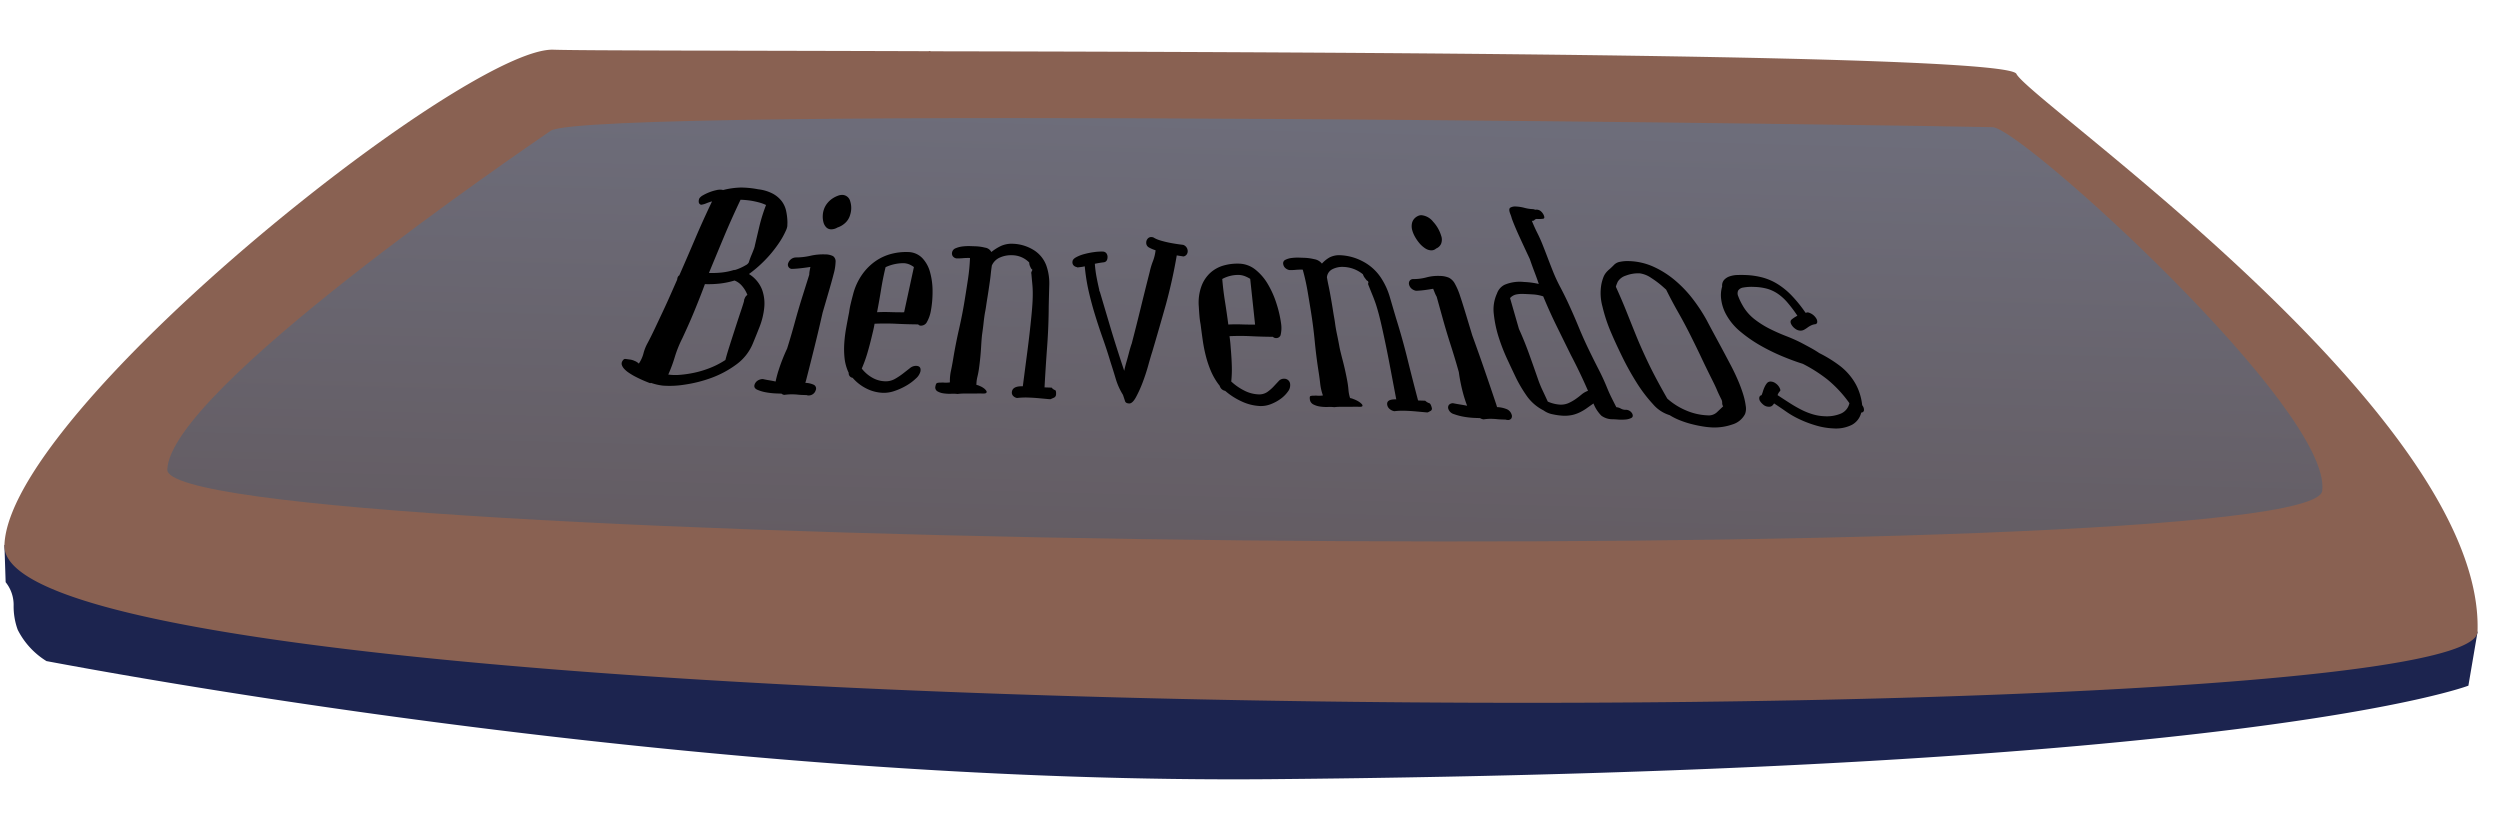 <svg xmlns="http://www.w3.org/2000/svg" xmlns:xlink="http://www.w3.org/1999/xlink" width="298.932" height="99.152" viewBox="0 0 298.932 99.152"><defs><style>.a{fill:url(#a);}.b{fill:#896152;}.c{opacity:0.44;mix-blend-mode:color-dodge;isolation:isolate;fill:url(#b);}</style><linearGradient id="a" x1="0.477" y1="-0.336" x2="0.462" y2="-1.025" gradientUnits="objectBoundingBox"><stop offset="0" stop-color="#1c244f"/><stop offset="1" stop-color="#555287"/></linearGradient><linearGradient id="b" x1="0.429" y1="-1.482" x2="0.574" y2="3.259" gradientUnits="objectBoundingBox"><stop offset="0" stop-color="#6cb8ff"/><stop offset="1"/></linearGradient></defs><g transform="matrix(0.999, 0.035, -0.035, 0.999, -346.978, -1217.24)"><path class="a" d="M583.014,1227.648l-148.005,16.194-42.66,29.147.3,4.419a4.317,4.317,0,0,1,1.052,2.769,8.2,8.2,0,0,0,.589,2.866,9.311,9.311,0,0,0,3.573,3.628c17.743,2.687,83.564,11.758,146.848,8.988,116.655-5.105,142.782-16.193,142.782-16.193l.871-6.477Z" transform="translate(0 -3.023)"/><path class="b" d="M688.359,1269.966c0,12.955-296.011,22.671-296.011,0,0-9.2,17.09-27.755,33.789-42.1,12.737-10.947,25.248-19.432,29.766-19.432,3.265,0,21.409-.648,44.863-1.392a.379.379,0,0,1,.27,0c51.61-1.717,128.669-4.081,129.862-1.847C632.639,1208.431,688.359,1244.057,688.359,1269.966Z" transform="translate(0)"/><path class="c" d="M458.75,1219.245c-3.415,2.541-44.429,32.6-44.4,42.1s256.833,3.239,257.7-6.478-37.437-42.1-40.919-42.1S463.1,1216.007,458.75,1219.245Z" transform="translate(-2.846 -1.098)"/><g transform="translate(465.37 1223.159)"><path d="M482.51,1238.358c.007-.07.014-.127.022-.173a.63.63,0,0,1,.04-.139.4.4,0,0,1,.177-.208q.939-2.36,1.759-4.494t1.847-4.493a6.369,6.369,0,0,0-.686.26,2.365,2.365,0,0,1-.6.191.361.361,0,0,1-.3-.3.836.836,0,0,1,.062-.468,1.3,1.3,0,0,1,.432-.382,5.366,5.366,0,0,1,.732-.38,5.268,5.268,0,0,1,.817-.278,1.813,1.813,0,0,1,.659-.071.2.2,0,0,1,.13.036,9.372,9.372,0,0,1,2.154-.382,11.206,11.206,0,0,1,2.069.138,4.941,4.941,0,0,1,1.739.452,3.354,3.354,0,0,1,1.1.85,2.958,2.958,0,0,1,.585,1.162,6.949,6.949,0,0,1,.207,1.389c0,.185,0,.329,0,.433a1.93,1.93,0,0,1-.153.538,9.443,9.443,0,0,1-.776,1.51,15.119,15.119,0,0,1-1.067,1.492,15.387,15.387,0,0,1-1.212,1.318,14.322,14.322,0,0,1-1.176,1.024,3.847,3.847,0,0,1,1.627,1.8,4.882,4.882,0,0,1,.338,2.186,8.679,8.679,0,0,1-.472,2.273q-.4,1.128-.75,2.064a5.849,5.849,0,0,1-1.885,2.551,11.894,11.894,0,0,1-2.919,1.7,15.71,15.71,0,0,1-3.169.919,11.175,11.175,0,0,1-2.6.208,7.2,7.2,0,0,1-.721-.1q-.354-.07-.693-.173a.1.1,0,0,0-.058.017.1.1,0,0,1-.058.017,15.527,15.527,0,0,1-1.959-.8c-.228-.116-.45-.243-.669-.382a2.892,2.892,0,0,1-.54-.433,1.246,1.246,0,0,1-.291-.451.558.558,0,0,1,.058-.468q.148-.277.344-.26c.131.011.3.029.52.051a1.766,1.766,0,0,1,.57.139,1.461,1.461,0,0,1,.535.313,3.922,3.922,0,0,0,.516-1.25,5.214,5.214,0,0,1,.449-1.248q.357-.729.8-1.753l.9-2.1q.46-1.075.868-2.1Zm6.865-.139a9.916,9.916,0,0,1-1.8.434,12.508,12.508,0,0,1-1.73.122q-.2.624-.506,1.492t-.646,1.786q-.341.919-.695,1.787t-.619,1.492a14.027,14.027,0,0,0-.821,2.256,17.43,17.43,0,0,1-.712,2.151,6.267,6.267,0,0,0,1.392-.016,13.156,13.156,0,0,0,1.659-.3,11.736,11.736,0,0,0,1.771-.59,9.967,9.967,0,0,0,1.689-.9l.259-.173q.114-.555.415-1.631t.622-2.2q.321-1.128.6-2.064t.346-1.25a.577.577,0,0,1,.071-.312.781.781,0,0,1,.3-.417,3.574,3.574,0,0,0-.668-1.04A2.245,2.245,0,0,0,489.374,1238.219Zm3.449-9.16a5.05,5.05,0,0,0-.864-.279c-.3-.07-.623-.126-.955-.173q-.307-.034-.619-.052t-.631-.017q-1.008,2.326-1.808,4.442t-1.665,4.442a11.079,11.079,0,0,0,1.487-.1,7.678,7.678,0,0,0,1.551-.382c-.058.047,0,.041.161-.017a5.343,5.343,0,0,0,.565-.243,6.287,6.287,0,0,0,.614-.347A.809.809,0,0,0,491,1236c.088-.323.187-.629.3-.918s.212-.584.314-.885a.058.058,0,0,1,.009-.07.151.151,0,0,0,.02-.1q.252-1.284.485-2.446A19.954,19.954,0,0,1,492.824,1229.059Z" transform="translate(-476.222 -1226.109)"/><path d="M498.173,1251.751a.634.634,0,0,1-.344-.138h-.642a8.738,8.738,0,0,1-1.188-.087,4.552,4.552,0,0,1-1.08-.278q-.462-.192-.34-.608a.922.922,0,0,1,.326-.468,1.176,1.176,0,0,1,.631-.225c.239.045.489.086.754.12s.528.076.789.122c.035-.208.077-.421.127-.642s.1-.433.161-.642a21.833,21.833,0,0,1,.951-2.706q.44-1.6.811-3.176t.824-3.209l.7-2.533a2.766,2.766,0,0,1,.027-.433q.031-.226.078-.5c-.37.069-.743.133-1.12.19s-.746.1-1.1.122a.5.5,0,0,1-.442-.694,1.009,1.009,0,0,1,.3-.451.981.981,0,0,1,.578-.243,7.823,7.823,0,0,0,1.743-.261,6.7,6.7,0,0,1,1.726-.225,2.069,2.069,0,0,1,.977.173.766.766,0,0,1,.327.695,6.023,6.023,0,0,1-.182,1.439q-.2.921-.582,2.412l-.573,2.255q-.373,1.978-.8,4.008t-.893,4.147l-.078.312a2.533,2.533,0,0,1,.971.173.5.5,0,0,1,.3.66.876.876,0,0,1-.852.659.428.428,0,0,1-.2-.035h-.589c-.162,0-.317-.006-.464-.017s-.3-.017-.464-.017A6.258,6.258,0,0,0,498.173,1251.751Zm5.65-20.23a1.43,1.43,0,0,1-.749.242.823.823,0,0,1-.593-.225,1.346,1.346,0,0,1-.345-.572,2.523,2.523,0,0,1-.115-.747,2.611,2.611,0,0,1,.093-.745,2.43,2.43,0,0,1,.4-.816,2.712,2.712,0,0,1,.6-.589,3.107,3.107,0,0,1,.629-.347,1.444,1.444,0,0,1,.508-.121.993.993,0,0,1,.99.729,2.659,2.659,0,0,1,.047,1.631,2.036,2.036,0,0,1-.562.988A2.5,2.5,0,0,1,503.823,1231.521Z" transform="translate(-478.594 -1226.177)"/><path d="M516.428,1243.529a.816.816,0,0,1-.64.347.4.4,0,0,1-.335-.138q-1.306.035-2.6.017t-2.616.087c-.04.3-.09.6-.148.884l-.181.885q-.184.9-.422,1.822a15.844,15.844,0,0,1-.592,1.821,4.2,4.2,0,0,0,1.255,1.024,3.252,3.252,0,0,0,1.564.4,2.221,2.221,0,0,0,1.167-.312,7.9,7.9,0,0,0,.95-.677l.808-.677a1.155,1.155,0,0,1,.742-.312q.64,0,.539.659a1.7,1.7,0,0,1-.507.85,6.027,6.027,0,0,1-1.1.885,7.556,7.556,0,0,1-1.39.694,3.909,3.909,0,0,1-1.361.277,4.747,4.747,0,0,1-2.083-.469,5.3,5.3,0,0,1-1.639-1.2.543.543,0,0,1-.487-.589l-.027-.035a5.4,5.4,0,0,1-.528-1.666,10.416,10.416,0,0,1-.1-1.787,16.469,16.469,0,0,1,.165-1.874q.137-.953.288-1.891a8.808,8.808,0,0,1,.148-.99q.107-.537.244-1.127a7.227,7.227,0,0,1,1.039-2.48,6.483,6.483,0,0,1,1.57-1.649,5.944,5.944,0,0,1,1.84-.9,6.908,6.908,0,0,1,1.908-.277,2.424,2.424,0,0,1,1.768.659,3.94,3.94,0,0,1,1,1.7,8.507,8.507,0,0,1,.368,2.272,12.479,12.479,0,0,1-.134,2.378A4.193,4.193,0,0,1,516.428,1243.529Zm-5.942-1.075q.817-.069,1.605-.069t1.63-.035l.981-5.448a2.634,2.634,0,0,0-.562-.3,1.978,1.978,0,0,0-.714-.121,5.1,5.1,0,0,0-2.11.554q-.273,1.32-.442,2.673T510.486,1242.454Z" transform="translate(-480.164 -1227.151)"/><path d="M522.1,1251.681a4.155,4.155,0,0,0-.759,0,4.913,4.913,0,0,1-.929-.017,1.949,1.949,0,0,1-.745-.226.528.528,0,0,1-.245-.589q.048-.348.192-.4a1.275,1.275,0,0,1,.417-.053,2.109,2.109,0,0,1,.447-.017,3.57,3.57,0,0,0,.656-.052,5.684,5.684,0,0,1,.076-1.388q.123-.694.212-1.387.236-1.84.582-3.645t.566-3.574q.158-1.248.3-2.481a23.059,23.059,0,0,0,.146-2.481,6.974,6.974,0,0,0-.844.052,6.356,6.356,0,0,1-.785.053.678.678,0,0,1-.45-.261.6.6,0,0,1-.088-.433.67.67,0,0,1,.423-.521,3.006,3.006,0,0,1,.833-.243,6.147,6.147,0,0,1,.913-.069h.693a5.456,5.456,0,0,1,1.055.121.986.986,0,0,1,.775.5,5.757,5.757,0,0,1,1.152-.78,3.136,3.136,0,0,1,1.425-.3,5.017,5.017,0,0,1,2.374.607,3.663,3.663,0,0,1,1.693,1.892,6.411,6.411,0,0,1,.421,2.359q.01,1.353.023,2.429.074,2.464-.02,4.875t-.141,4.875h.855a.858.858,0,0,0,.4.278q.17.034.151.555a.44.44,0,0,1-.289.382l-.353.173h-.173l-1.24-.07q-.62-.034-1.207-.034a8.925,8.925,0,0,0-1.389.1.847.847,0,0,1-.5-.26.584.584,0,0,1-.141-.434q.054-.729,1.285-.729.2-2.117.4-4.216t.331-4.181q.067-1.075.078-1.753c.007-.451,0-.85-.018-1.2s-.05-.676-.092-.989-.09-.688-.143-1.128a.382.382,0,0,1,.037-.329c.055-.057.057-.168.007-.329l-.007.1c-.041,0-.111-.1-.209-.312a1.056,1.056,0,0,1-.134-.486,2.9,2.9,0,0,0-2.1-.8,3.262,3.262,0,0,0-1.4.312,1.851,1.851,0,0,0-.959,1.006l-.022.209c-.03.277-.053.549-.071.815s-.041.537-.07.816q-.128,1.213-.215,1.891t-.131,1.093c-.03.278-.058.5-.088.677s-.057.387-.084.642c-.022.207-.046.481-.07.816s-.065.769-.122,1.3q-.043.417-.071,1.613t-.16,2.481a10.044,10.044,0,0,1-.155,1.006,3.945,3.945,0,0,0-.085.972,1.107,1.107,0,0,1,.168.034,1.01,1.01,0,0,1,.2.071,2.182,2.182,0,0,1,.522.259,1.192,1.192,0,0,1,.315.3.2.2,0,0,1,.011.243q-.08.1-.423.1c-.138,0-.34.005-.605.017s-.555.024-.865.034l-.9.035A5.994,5.994,0,0,0,522.1,1251.681Z" transform="translate(-481.81 -1226.94)"/><path d="M541,1238.567l-.031-.035c0,.023.005.035.016.035s.016.011.016.035.01.034.031.034q.79,2.36,1.57,4.685.8,2.325,1.682,4.684.089-.52.226-1.058t.24-1.006c.068-.313.133-.578.192-.8s.1-.353.12-.4q.488-2.186.938-4.355t.926-4.356a8.5,8.5,0,0,1,.337-1.266,5.169,5.169,0,0,0,.266-1.3,4.008,4.008,0,0,1-.811-.312.617.617,0,0,1-.339-.555.7.7,0,0,1,.157-.485.534.534,0,0,1,.436-.209.722.722,0,0,1,.239.034,3.379,3.379,0,0,0,.834.33c.313.082.629.151.952.209s.638.1.949.138.6.065.858.086a.8.8,0,0,1,.566.695.692.692,0,0,1-.1.434.615.615,0,0,1-.387.26c-.144-.023-.275-.04-.4-.052s-.254-.029-.4-.052q-.4,2.95-1.077,5.848-.707,2.9-1.449,5.776c-.113.394-.254.943-.423,1.649s-.373,1.4-.605,2.082a14.211,14.211,0,0,1-.739,1.786c-.259.508-.517.763-.771.763-.277,0-.447-.086-.508-.259s-.154-.422-.276-.746a7.866,7.866,0,0,1-.921-1.857q-.319-.953-.7-2-.479-1.422-1.026-2.81t-1.033-2.793q-.487-1.405-.864-2.828a23.046,23.046,0,0,1-.562-2.916,3.907,3.907,0,0,1-.461.1l-.43.069v-.034a.775.775,0,0,1-.38-.139.542.542,0,0,1-.214-.521q.008-.277.409-.52a4.335,4.335,0,0,1,.963-.417,9.16,9.16,0,0,1,1.167-.277,6.186,6.186,0,0,1,1.026-.1.544.544,0,0,1,.453.191.739.739,0,0,1,.153.469c0,.369-.149.578-.454.623s-.65.117-1.037.209a14.012,14.012,0,0,0,.252,1.544q.167.747.384,1.544v.07c0,.024.01.035.031.035Z" transform="translate(-484.17 -1226.733)"/><path d="M565.088,1243.529a.557.557,0,0,1-.528.347.541.541,0,0,1-.38-.138q-1.294.035-2.6.017t-2.589.087c.057.3.1.6.138.884l.1.885q.107.9.165,1.822a13.519,13.519,0,0,1-.005,1.821,6.6,6.6,0,0,0,1.585,1.024,4.043,4.043,0,0,0,1.692.4,1.733,1.733,0,0,0,1.066-.312,4.882,4.882,0,0,0,.732-.677q.317-.366.59-.677a.822.822,0,0,1,.642-.312.7.7,0,0,1,.75.659,1.222,1.222,0,0,1-.232.85,3.766,3.766,0,0,1-.814.885,5.066,5.066,0,0,1-1.167.694,3.229,3.229,0,0,1-1.271.277,5.783,5.783,0,0,1-2.234-.469,8.23,8.23,0,0,1-2.025-1.2.819.819,0,0,1-.677-.589l-.037-.035a7.792,7.792,0,0,1-1.066-1.666,12.757,12.757,0,0,1-.674-1.787,17.921,17.921,0,0,1-.44-1.874q-.17-.953-.321-1.891a9.2,9.2,0,0,1-.172-.99q-.065-.537-.118-1.127a5.736,5.736,0,0,1,.239-2.48,4.081,4.081,0,0,1,1.039-1.649,4,4,0,0,1,1.549-.9,6.012,6.012,0,0,1,1.819-.277,3.243,3.243,0,0,1,1.981.659,6.189,6.189,0,0,1,1.552,1.7,11.185,11.185,0,0,1,1.1,2.272,13.76,13.76,0,0,1,.633,2.378A3.588,3.588,0,0,1,565.088,1243.529Zm-6.289-1.075q.8-.069,1.584-.069t1.618-.035l-.775-5.448a3.8,3.8,0,0,0-.656-.3,2.312,2.312,0,0,0-.753-.121,4.022,4.022,0,0,0-1.932.554q.153,1.32.419,2.673T558.8,1242.454Z" transform="translate(-486.436 -1227.151)"/><path d="M573.286,1251.681a4.172,4.172,0,0,0-.759,0,5.008,5.008,0,0,1-.935-.017,2.519,2.519,0,0,1-.818-.226.767.767,0,0,1-.435-.589c-.042-.232-.021-.365.064-.4a1.114,1.114,0,0,1,.4-.053,2.049,2.049,0,0,1,.442-.017,3.338,3.338,0,0,0,.639-.052,6.293,6.293,0,0,1-.373-1.388q-.1-.694-.235-1.387-.356-1.84-.593-3.645t-.586-3.574q-.244-1.248-.5-2.481a25.525,25.525,0,0,0-.653-2.481,6.556,6.556,0,0,0-.828.052,5.959,5.959,0,0,1-.768.053,1,1,0,0,1-.535-.261.816.816,0,0,1-.228-.433.458.458,0,0,1,.255-.521,2.306,2.306,0,0,1,.755-.243,5.727,5.727,0,0,1,.892-.069h.693a6.044,6.044,0,0,1,1.094.121,1.474,1.474,0,0,1,.938.5,3.628,3.628,0,0,1,.9-.78,2.563,2.563,0,0,1,1.329-.3,6.242,6.242,0,0,1,2.57.607,5.834,5.834,0,0,1,2.3,1.892,8.513,8.513,0,0,1,1.181,2.359q.448,1.353.807,2.429.867,2.464,1.551,4.875t1.43,4.875h.855a1.3,1.3,0,0,0,.489.278c.12.023.232.208.331.555a.308.308,0,0,1-.167.382c-.158.092-.257.151-.3.173h-.172l-1.262-.07q-.632-.034-1.219-.034a8.276,8.276,0,0,0-1.354.1,1.231,1.231,0,0,1-.583-.26.832.832,0,0,1-.28-.434q-.181-.729,1.05-.729-.479-2.117-.954-4.216T578.7,1242.1q-.278-1.075-.486-1.753t-.4-1.2q-.2-.52-.411-.989t-.5-1.128c-.084-.161-.106-.271-.07-.329s0-.168-.1-.329l.027.1c-.042,0-.145-.1-.311-.312a1.507,1.507,0,0,1-.291-.486,3.883,3.883,0,0,0-2.356-.8,2.644,2.644,0,0,0-1.3.312,1.194,1.194,0,0,0-.635,1.006l.045.209c.06.277.125.549.192.815s.131.537.192.816q.264,1.213.394,1.891t.221,1.093c.06.278.1.5.13.677s.068.387.123.642c.045.207.109.481.192.816s.184.769.3,1.3q.09.417.449,1.613t.64,2.481a9.681,9.681,0,0,1,.168,1.006,4.279,4.279,0,0,0,.229.972,1.347,1.347,0,0,1,.179.034,1.32,1.32,0,0,1,.219.071,3.157,3.157,0,0,1,.606.259,1.911,1.911,0,0,1,.411.3c.09.093.118.173.089.243s-.16.1-.39.1c-.138,0-.338.005-.6.017s-.546.024-.854.034l-.89.035A5.522,5.522,0,0,0,573.286,1251.681Z" transform="translate(-487.912 -1226.94)"/><path d="M593.431,1251.751a1.125,1.125,0,0,1-.427-.138h-.641a9.934,9.934,0,0,1-1.241-.087,6.848,6.848,0,0,1-1.246-.278.974.974,0,0,1-.7-.608.523.523,0,0,1,.049-.468.637.637,0,0,1,.5-.225c.266.045.541.086.826.12s.572.076.861.122c-.089-.208-.175-.421-.255-.642s-.156-.433-.222-.642a20.119,20.119,0,0,1-.658-2.706q-.509-1.6-1.078-3.176t-1.086-3.209l-.8-2.533a3.617,3.617,0,0,1-.231-.433q-.1-.226-.222-.5c-.329.069-.664.133-1.007.19a10.218,10.218,0,0,1-1.031.122,1.152,1.152,0,0,1-.573-.26.935.935,0,0,1-.282-.434.584.584,0,0,1,.036-.451.505.505,0,0,1,.434-.243,5.953,5.953,0,0,0,1.587-.261,5.28,5.28,0,0,1,1.592-.225,2.807,2.807,0,0,1,1.08.173,1.7,1.7,0,0,1,.74.695,8,8,0,0,1,.675,1.439q.345.921.853,2.412l.769,2.255q.8,1.978,1.582,4.008t1.574,4.147l.107.312a3.394,3.394,0,0,1,1.073.173,1.043,1.043,0,0,1,.7.66.514.514,0,0,1-.025.469.48.48,0,0,1-.436.191.576.576,0,0,1-.219-.035h-.589c-.163,0-.32-.006-.474-.017s-.313-.017-.474-.017A5.306,5.306,0,0,0,593.431,1251.751Zm-6.383-20.23a.832.832,0,0,1-.6.242,1.386,1.386,0,0,1-.727-.225,3.193,3.193,0,0,1-.686-.572,4.864,4.864,0,0,1-.559-.747,3.407,3.407,0,0,1-.35-.745,1.784,1.784,0,0,1-.081-.816,1.2,1.2,0,0,1,.249-.589,1.366,1.366,0,0,1,.422-.347.949.949,0,0,1,.434-.121,2.017,2.017,0,0,1,1.423.729,4.308,4.308,0,0,1,1.017,1.631,1.355,1.355,0,0,1,.026.988A1.09,1.09,0,0,1,587.048,1231.521Z" transform="translate(-490.157 -1226.177)"/><path d="M600.354,1226.243h.085a.78.78,0,0,1,.513.191,1.3,1.3,0,0,1,.355.468c.105.232.084.365-.063.4a3.616,3.616,0,0,1-.738.052.389.389,0,0,0-.3.138.322.322,0,0,1-.313.1q.319.727.7,1.423t.683,1.388c.233.533.46,1.058.678,1.579s.446,1.047.679,1.578a19.085,19.085,0,0,0,.924,1.821q.529.92.989,1.822.739,1.457,1.392,2.9t1.43,2.9q.59,1.111,1.162,2.134t1.038,2.064q.262.592.569,1.162t.639,1.163a1.217,1.217,0,0,1,.524.139,1.214,1.214,0,0,0,.525.138.881.881,0,0,1,.893.451c.106.232.067.4-.114.5a1.858,1.858,0,0,1-.7.208,5.387,5.387,0,0,1-.865.035c-.293-.012-.5-.017-.612-.017a2.221,2.221,0,0,1-1.41-.381,4.3,4.3,0,0,1-.989-1.423c-.276.207-.534.4-.775.589a6.21,6.21,0,0,1-.769.5,4.193,4.193,0,0,1-.9.365,4.3,4.3,0,0,1-1.152.138,7.377,7.377,0,0,1-1.2-.122,2.7,2.7,0,0,1-1.149-.434,5.49,5.49,0,0,1-1.961-1.527,16.242,16.242,0,0,1-1.447-2.22q-.564-1.076-1.161-2.256a22.111,22.111,0,0,1-1.038-2.394,13.942,13.942,0,0,1-.734-2.88,4.546,4.546,0,0,1,.29-2.5,1.824,1.824,0,0,1,.87-1.075,4.648,4.648,0,0,1,2.3-.417,9.724,9.724,0,0,1,1.786.173q-.245-.658-.561-1.405t-.62-1.544q-.66-1.284-1.279-2.516t-.981-2.1a2.421,2.421,0,0,1-.095-.26c-.024-.081-.056-.167-.094-.26l-.088-.208c-.154-.37-.155-.607,0-.711a1.171,1.171,0,0,1,.658-.157,4.673,4.673,0,0,1,1.019.121,4.562,4.562,0,0,0,1.019.122.719.719,0,0,1,.2.035A.249.249,0,0,0,600.354,1226.243Zm4.775,17.246q-.934-1.734-1.844-3.435t-1.714-3.47a4.9,4.9,0,0,0-1.21-.191q-.611-.017-1.137-.017a3.584,3.584,0,0,0-.918.1,1.378,1.378,0,0,0-.693.451l1.189,3.644q.723,1.457,1.319,2.95t1.16,2.95a12.778,12.778,0,0,0,.552,1.248q.27.521.724,1.423a4.272,4.272,0,0,0,1.455.312,2.293,2.293,0,0,0,1.009-.208,5.233,5.233,0,0,0,.806-.486q.376-.278.721-.589a2.507,2.507,0,0,1,.773-.486Q606.314,1245.571,605.129,1243.489Z" transform="translate(-491.678 -1225.965)"/><path d="M619.078,1251.153a4.237,4.237,0,0,1-2.044-1.248,17.342,17.342,0,0,1-2.03-2.482,32.7,32.7,0,0,1-1.826-3.018q-.842-1.579-1.43-2.829a18.844,18.844,0,0,1-1.167-3.139,6.048,6.048,0,0,1-.218-2.656,5.3,5.3,0,0,1,.227-.885,2.069,2.069,0,0,1,.269-.5,2.876,2.876,0,0,1,.383-.416q.229-.207.577-.59a1.3,1.3,0,0,1,.684-.364,4.34,4.34,0,0,1,1.073-.122,7.637,7.637,0,0,1,3.033.608,11.129,11.129,0,0,1,2.636,1.578,14.274,14.274,0,0,1,2.182,2.169,19.8,19.8,0,0,1,1.672,2.378q.492.867,1.341,2.307t1.8,3.106q.452.8.862,1.666a16.66,16.66,0,0,1,.67,1.631,8.1,8.1,0,0,1,.359,1.387,1.831,1.831,0,0,1-.053.973,2.5,2.5,0,0,1-1.489,1.3,6.483,6.483,0,0,1-2.367.434,9.443,9.443,0,0,1-1.19-.087c-.446-.057-.9-.138-1.371-.243a11.322,11.322,0,0,1-1.375-.4A7.226,7.226,0,0,1,619.078,1251.153Zm-6.777-15.719-.111.294a1.941,1.941,0,0,0-.084.3q.807,1.631,1.4,2.984t1.237,2.794q.644,1.44,1.557,3.192t2.419,4.182a8.05,8.05,0,0,0,2.288,1.336,7.2,7.2,0,0,0,2.608.5,1.438,1.438,0,0,0,1.067-.381q.379-.381.751-.764a.682.682,0,0,1-.131-.4.844.844,0,0,0-.1-.4q-.4-.729-.589-1.146t-.608-1.179q-.793-1.457-1.392-2.621t-1.393-2.62q-.756-1.387-1.549-2.672t-1.544-2.673l-.5-.415a11.11,11.11,0,0,0-1.332-.92,3.15,3.15,0,0,0-1.372-.5,4.088,4.088,0,0,0-1.677.33A1.746,1.746,0,0,0,612.3,1235.434Z" transform="translate(-493.568 -1226.862)"/><path d="M637.27,1238.454a1.61,1.61,0,0,1,1.059.694.723.723,0,0,1,.138.417.274.274,0,0,1-.207.278,1.493,1.493,0,0,0-.5.156,2.641,2.641,0,0,0-.433.278,3.683,3.683,0,0,1-.4.277.885.885,0,0,1-.461.122,1.077,1.077,0,0,1-.583-.191,1.553,1.553,0,0,1-.477-.469q-.269-.417.014-.66a4.189,4.189,0,0,1,.647-.45,16.34,16.34,0,0,0-1.234-1.527,5.991,5.991,0,0,0-1.18-1.006,4.453,4.453,0,0,0-1.278-.556,6.318,6.318,0,0,0-1.561-.173,5.6,5.6,0,0,0-1.343.121.864.864,0,0,0-.591.382.845.845,0,0,0,.04.694,6.96,6.96,0,0,0,.531,1.023,5.527,5.527,0,0,0,1.47,1.614,10.976,10.976,0,0,0,1.861,1.094q.979.45,1.981.8a19.635,19.635,0,0,1,1.827.729q.793.383,1.3.642t.949.538a15.516,15.516,0,0,1,2.421,1.37,7.129,7.129,0,0,1,1.876,1.892,6.25,6.25,0,0,1,.727,1.457,6.642,6.642,0,0,1,.323,1.319l.069.1a.8.8,0,0,1,.16.572.338.338,0,0,1-.311.226,2.251,2.251,0,0,1-1.072,1.509,4.283,4.283,0,0,1-2.2.5,8.661,8.661,0,0,1-1.948-.243,13.318,13.318,0,0,1-2.257-.764,10.524,10.524,0,0,1-1.516-.815q-.722-.469-1.463-.919a1.251,1.251,0,0,1-.235.3.586.586,0,0,1-.406.12,1.018,1.018,0,0,1-.668-.242,1.764,1.764,0,0,1-.393-.416.637.637,0,0,1-.089-.417.333.333,0,0,1,.261-.277,4.6,4.6,0,0,0,.154-.487,3.5,3.5,0,0,1,.188-.537,2.025,2.025,0,0,1,.267-.452.552.552,0,0,1,.454-.19,1.058,1.058,0,0,1,.563.19,1.441,1.441,0,0,1,.465.469q.208.346.087.451a1.258,1.258,0,0,0-.265.486q.849.52,1.558.937a15.367,15.367,0,0,0,1.393.729,7.971,7.971,0,0,0,1.375.486,5.731,5.731,0,0,0,1.409.174,4.366,4.366,0,0,0,1.9-.382,1.746,1.746,0,0,0,.986-1.284,14.425,14.425,0,0,0-2.753-2.758,17.7,17.7,0,0,0-2.985-1.753q-1.145-.312-2.528-.833a23.324,23.324,0,0,1-2.686-1.214,16.281,16.281,0,0,1-2.408-1.562,7.006,7.006,0,0,1-1.733-1.942,5.026,5.026,0,0,1-.665-1.787,3.673,3.673,0,0,1,.058-1.578,1.016,1.016,0,0,1,.2-.781,1.562,1.562,0,0,1,.65-.451,3.048,3.048,0,0,1,.893-.192c.329-.022.643-.034.945-.034a9.2,9.2,0,0,1,2.107.226,6.78,6.78,0,0,1,1.838.729,8.793,8.793,0,0,1,1.726,1.318,16.105,16.105,0,0,1,1.728,2,.175.175,0,0,1,.117-.035A.178.178,0,0,0,637.27,1238.454Z" transform="translate(-495.708 -1227.038)"/></g></g></svg>